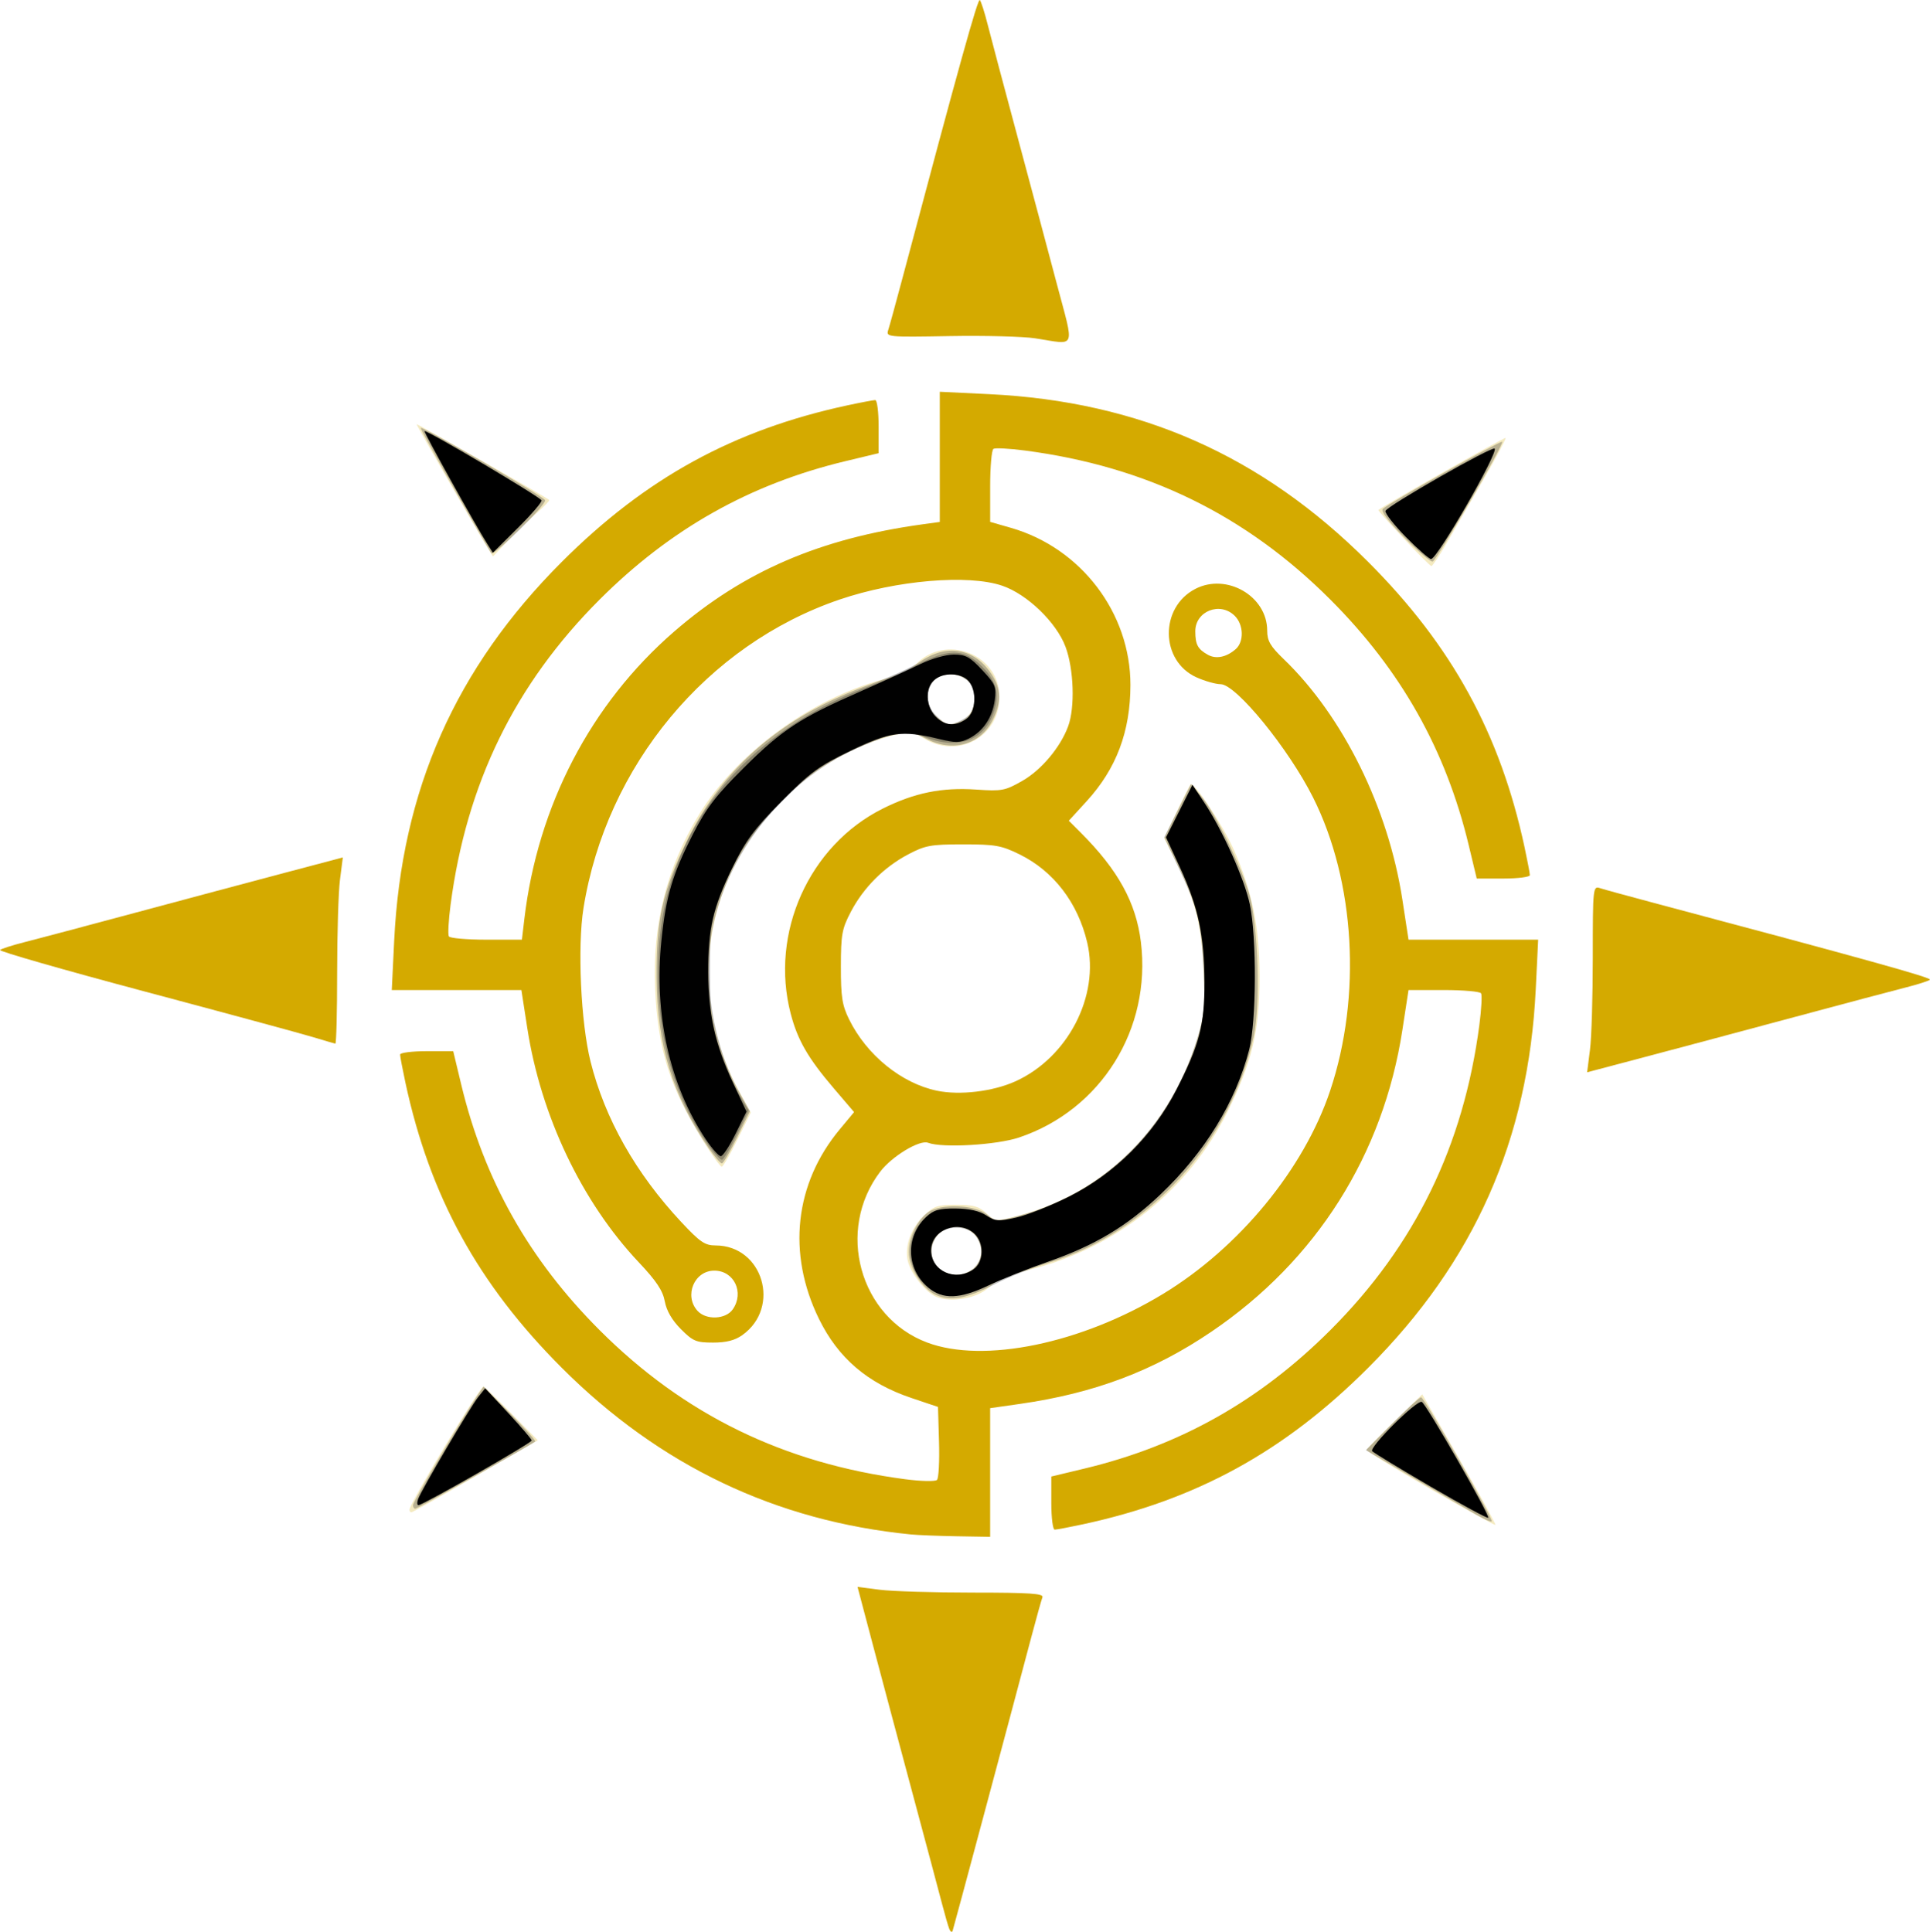 <?xml version="1.0" encoding="UTF-8" standalone="no"?>
<!-- Created with Inkscape (http://www.inkscape.org/) -->

<svg
   xmlns:dc="http://purl.org/dc/elements/1.1/"
   xmlns:cc="http://creativecommons.org/ns#"
   xmlns:rdf="http://www.w3.org/1999/02/22-rdf-syntax-ns#"
   xmlns:svg="http://www.w3.org/2000/svg"
   xmlns="http://www.w3.org/2000/svg"
   xmlns:sodipodi="http://sodipodi.sourceforge.net/DTD/sodipodi-0.dtd"
   xmlns:inkscape="http://www.inkscape.org/namespaces/inkscape"
   width="360.834mm"
   height="361.236mm"
   viewBox="0 0 360.834 361.236"
   version="1.1"
   id="svg4745"
   inkscape:version="0.92.4 (5da689c313, 2019-01-14)"
   sodipodi:docname="Amber20-Compass-Logo.svg"
   inkscape:export-filename="G:\My Drive\Amberisk Consulting\Projects\Website\Amber20-Coumpass-Logo.png"
   inkscape:export-xdpi="77.9179"
   inkscape:export-ydpi="77.9179">
  <defs
     id="defs4739" />
  <sodipodi:namedview
     id="base"
     pagecolor="#ffffff"
     bordercolor="#666666"
     borderopacity="1.0"
     inkscape:pageopacity="0.0"
     inkscape:pageshadow="2"
     inkscape:zoom="0.35"
     inkscape:cx="900.7082"
     inkscape:cy="548.36494"
     inkscape:document-units="mm"
     inkscape:current-layer="layer1"
     showgrid="false"
     borderlayer="true"
     inkscape:pagecheckerboard="false"
     fit-margin-top="0"
     fit-margin-left="0"
     fit-margin-right="0"
     fit-margin-bottom="0"
     inkscape:window-width="3840"
     inkscape:window-height="2115"
     inkscape:window-x="-13"
     inkscape:window-y="-13"
     inkscape:window-maximized="1" />
  <g
     inkscape:label="Layer 1"
     inkscape:groupmode="layer"
     id="layer1"
     transform="translate(-2.648,67.314)">
    <path
       style="fill:#d4aa00;stroke-width:0.673"
       d="m 196.178,-4.054 c -2.22,-0.344 -9.407,-0.53 -15.97,-0.414 -11.701,0.207 -11.926,0.184 -11.495,-1.143 0.242,-0.744 1.407,-4.986 2.588,-9.426 10.689,-40.154 14.171,-52.674 14.537,-52.269 0.235,0.26 0.887,2.289 1.447,4.509 0.561,2.22 3.054,11.604 5.542,20.853 2.487,9.249 5.824,21.736 7.415,27.748 3.299,12.468 3.747,11.351 -4.064,10.142 z"
       id="path3713"
       inkscape:connector-curvature="0"
       inkscape:export-xdpi="77.9179"
       inkscape:export-ydpi="77.9179" />
    <path
       style="fill:#d4aa00;stroke-width:0.673"
       d="m 60.971,126.564 c -2.22,-0.669 -16.355,-4.5 -31.412,-8.514 -15.057,-4.013 -27.165,-7.489 -26.907,-7.723 0.258,-0.234 2.286,-0.884 4.505,-1.445 2.22,-0.561 11.604,-3.055 20.853,-5.542 9.249,-2.487 21.748,-5.827 27.776,-7.422 l 10.959,-2.9 -0.533,4.158 c -0.293,2.287 -0.533,10.137 -0.533,17.444 0,7.307 -0.151,13.257 -0.336,13.222 -0.185,-0.035 -2.153,-0.611 -4.372,-1.28 z"
       id="path3715"
       inkscape:connector-curvature="0"
       inkscape:export-xdpi="77.9179"
       inkscape:export-ydpi="77.9179" />
    <path
       style="fill:#d4aa00;stroke-width:0.673"
       d="m 172.971,219.614 c -25.258,-2.493 -46.997,-12.864 -65.275,-31.142 -15.671,-15.671 -24.686,-32.117 -29.258,-53.379 -0.542,-2.521 -0.986,-4.867 -0.986,-5.213 0,-0.346 2.235,-0.629 4.966,-0.629 h 4.966 l 1.494,6.222 c 4.284,17.84 12.668,32.725 25.878,45.942 15.806,15.814 34.423,24.894 57.161,27.877 2.949,0.387 5.594,0.443 5.912,0.126 0.316,-0.316 0.487,-3.516 0.38,-7.111 l -0.194,-6.537 -4.96,-1.669 c -8.21,-2.762 -13.713,-7.471 -17.3,-14.803 -5.983,-12.229 -4.548,-25.291 3.894,-35.438 l 2.677,-3.218 -3.769,-4.415 c -4.852,-5.683 -6.794,-9.049 -8.086,-14.011 -3.918,-15.047 3.434,-31.431 17.191,-38.314 5.931,-2.967 11.055,-4.012 17.511,-3.571 4.785,0.327 5.379,0.214 8.616,-1.634 3.554,-2.03 7.11,-6.267 8.56,-10.198 1.301,-3.528 1.065,-10.711 -0.488,-14.862 -1.709,-4.567 -7.163,-9.834 -11.833,-11.425 -6.364,-2.168 -19.777,-1.031 -30.383,2.576 -24.846,8.451 -43.642,31.09 -47.905,57.702 -1.155,7.209 -0.501,21.454 1.319,28.708 2.686,10.71 8.466,20.923 17.008,30.055 3.453,3.692 4.381,4.323 6.354,4.323 8.843,0 12.3,11.572 5.009,16.764 -1.385,0.986 -2.998,1.398 -5.471,1.398 -3.157,0 -3.757,-0.251 -6.018,-2.523 -1.656,-1.664 -2.68,-3.432 -3.006,-5.193 -0.372,-2.008 -1.583,-3.824 -4.88,-7.319 -10.632,-11.271 -18.285,-27.355 -20.823,-43.766 l -1.102,-7.121 H 88.014 75.897 l 0.449,-9.249 C 77.713,80.441 87.811,57.627 107.696,37.742 123.367,22.072 139.813,13.057 161.075,8.484 c 2.521,-0.542 4.867,-0.986 5.213,-0.986 0.346,0 0.629,2.235 0.629,4.966 v 4.966 l -6.222,1.494 C 142.855,23.208 127.97,31.592 114.752,44.803 98.919,60.628 89.863,79.183 86.884,101.901 c -0.38,2.901 -0.521,5.55 -0.314,5.886 0.208,0.336 3.365,0.611 7.016,0.611 h 6.639 l 0.457,-3.868 c 2.502,-21.19 12.432,-40.247 28.006,-53.747 12.99,-11.26 27.245,-17.413 46.469,-20.058 l 3.195,-0.439 V 18.115 5.944 l 9.249,0.449 c 28.125,1.366 50.94,11.465 70.824,31.35 15.671,15.671 24.686,32.117 29.258,53.379 0.542,2.521 0.986,4.867 0.986,5.213 0,0.346 -2.235,0.629 -4.966,0.629 h -4.966 l -1.494,-6.222 C 272.96,72.901 264.576,58.016 251.365,44.799 235.541,28.965 216.985,19.909 194.267,16.931 c -2.901,-0.38 -5.55,-0.521 -5.886,-0.314 -0.336,0.208 -0.611,3.365 -0.611,7.017 v 6.639 l 3.868,1.11 c 13.128,3.766 22.38,15.934 22.358,29.403 -0.014,8.692 -2.634,15.646 -8.182,21.716 l -3.338,3.652 2.253,2.253 c 6.963,6.963 10.318,13.071 11.221,20.428 1.995,16.252 -7.431,31.384 -22.767,36.55 -4.19,1.412 -14.381,2.003 -17.026,0.988 -1.57,-0.602 -6.74,2.518 -8.93,5.389 -8.357,10.957 -3.895,27.22 8.771,31.968 10.563,3.96 28.801,0.197 44.107,-9.101 14.235,-8.647 26.327,-23.357 31.225,-37.985 5.92,-17.677 4.675,-39.14 -3.179,-54.816 -4.583,-9.147 -14.39,-21.179 -17.282,-21.204 -0.952,-0.008 -2.997,-0.59 -4.545,-1.292 -6.771,-3.074 -6.888,-13.067 -0.193,-16.529 5.851,-3.026 13.424,1.357 13.431,7.774 0.003,1.951 0.566,2.926 3.114,5.381 11.089,10.686 19.527,27.807 22.161,44.961 l 1.148,7.479 h 12.119 12.119 l -0.449,9.249 c -1.366,28.125 -11.465,50.94 -31.35,70.824 -15.671,15.671 -32.117,24.686 -53.379,29.258 -2.521,0.542 -4.867,0.986 -5.213,0.986 -0.346,0 -0.629,-2.235 -0.629,-4.966 v -4.966 l 6.222,-1.494 c 17.84,-4.284 32.725,-12.668 45.942,-25.878 15.797,-15.788 24.897,-34.433 27.868,-57.099 0.38,-2.901 0.521,-5.55 0.314,-5.886 -0.208,-0.336 -3.345,-0.611 -6.971,-0.611 h -6.594 l -1.14,7.424 c -3.59,23.383 -16.097,43.16 -35.707,56.463 -10.812,7.334 -21.894,11.512 -35.82,13.504 l -5.55,0.794 v 12.031 12.031 l -6.222,-0.108 c -3.422,-0.059 -7.282,-0.212 -8.577,-0.34 z m -33.335,-42.08 c 2.206,-3.15 0.261,-7.25 -3.44,-7.25 -3.746,0 -5.706,4.684 -3.144,7.515 1.599,1.767 5.264,1.62 6.584,-0.265 z m 52.843,-42.64 c 9.819,-4.445 15.787,-15.975 13.436,-25.962 -1.756,-7.461 -6.288,-13.362 -12.668,-16.495 -3.379,-1.659 -4.532,-1.864 -10.522,-1.863 -6.057,0 -7.08,0.187 -10.281,1.873 -4.527,2.385 -8.338,6.198 -10.71,10.716 -1.675,3.192 -1.866,4.24 -1.873,10.281 -0.006,5.667 0.236,7.221 1.538,9.863 3.288,6.675 9.786,11.949 16.43,13.336 4.257,0.889 10.457,0.149 14.649,-1.749 z m 41.201,-80.829 c 1.577,-1.385 1.491,-4.547 -0.168,-6.207 -2.736,-2.736 -7.407,-0.905 -7.389,2.897 0.012,2.468 0.462,3.306 2.344,4.366 1.526,0.859 3.484,0.462 5.213,-1.056 z"
       id="path3717"
       inkscape:connector-curvature="0"
       inkscape:export-xdpi="77.9179"
       inkscape:export-ydpi="77.9179" />
    <path
       style="fill:#d4aa00;stroke-width:0.673"
       d="m 299.909,129.037 c 0.293,-2.287 0.533,-10.133 0.533,-17.436 0,-12.975 0.031,-13.268 1.345,-12.84 0.74,0.241 4.978,1.405 9.417,2.586 40.154,10.689 52.674,14.171 52.269,14.537 -0.26,0.235 -2.289,0.887 -4.509,1.447 -2.22,0.561 -11.604,3.055 -20.853,5.542 -9.249,2.487 -21.748,5.827 -27.776,7.422 l -10.959,2.9 z"
       id="path3719"
       inkscape:connector-curvature="0"
       inkscape:export-xdpi="77.9179"
       inkscape:export-ydpi="77.9179" />
    <path
       style="fill:#d4aa00;fill-opacity:1;stroke-width:0.673"
       d="m 180.127,293.383 c -0.22,-0.555 -0.832,-2.674 -1.359,-4.709 -0.527,-2.035 -2.992,-11.267 -5.477,-20.516 -2.485,-9.249 -5.823,-21.748 -7.418,-27.776 l -2.9,-10.959 4.158,0.533 c 2.287,0.293 10.14,0.533 17.452,0.533 10.586,0 13.225,0.177 12.959,0.869 -0.184,0.478 -1.112,3.807 -2.064,7.399 -4.03,15.216 -14.511,54.344 -14.722,54.963 -0.126,0.37 -0.41,0.219 -0.63,-0.336 z"
       id="path3721"
       inkscape:connector-curvature="0"
       inkscape:export-xdpi="77.9179"
       inkscape:export-ydpi="77.9179" />
    <path
       style="fill:#d4aa00;fill-opacity:0.249;stroke-width:0.673"
       d="M 93.809,35.135 C 92.072,32.369 80.536,12.272 80.536,12.011 c 0,-0.204 24.024,13.526 24.791,14.168 0.131,0.11 -0.914,1.202 -2.323,2.428 -1.409,1.225 -3.827,3.558 -5.373,5.183 l -2.812,2.955 z"
       id="path5028"
       inkscape:connector-curvature="0"
       inkscape:export-xdpi="77.9179"
       inkscape:export-ydpi="77.9179" />
    <path
       style="fill:#d4aa00;fill-opacity:0.249;stroke-width:0.673"
       d="m 265.052,33.346 c -2.662,-2.839 -4.781,-5.218 -4.709,-5.287 0.745,-0.707 23.606,-13.661 23.788,-13.48 0.134,0.134 -1.757,3.695 -4.202,7.914 -2.445,4.218 -5.541,9.562 -6.88,11.874 -1.339,2.312 -2.596,4.19 -2.795,4.173 -0.199,-0.017 -2.54,-2.354 -5.202,-5.193 z"
       id="path5030"
       inkscape:connector-curvature="0"
       inkscape:export-xdpi="77.9179"
       inkscape:export-ydpi="77.9179" />
    <path
       style="fill:#d4aa00;fill-opacity:0.249;stroke-width:0.673"
       d="m 134.097,146.029 c -6.206,-9.96 -8.461,-17.103 -8.97,-28.42 -0.54,-12.003 2.128,-22.612 8.197,-32.593 6.949,-11.429 20.931,-21.696 34.441,-25.293 2.716,-0.723 5.198,-1.86 6.078,-2.786 5.569,-5.854 15.655,-1.957 15.663,6.051 0.007,7.452 -7.691,11.697 -14.114,7.781 -2.157,-1.315 -2.615,-1.361 -5.718,-0.575 -13.84,3.504 -26.055,14.472 -31.455,28.244 -4.856,12.386 -3.935,26.272 2.53,38.127 l 2.267,4.157 -2.484,5.043 c -1.366,2.774 -2.689,5.065 -2.941,5.092 -0.251,0.027 -1.824,-2.145 -3.496,-4.828 z m 48.286,-78.51 c 1.682,-0.639 2.912,-3.305 2.496,-5.405 -0.622,-3.135 -5.137,-4.473 -7.593,-2.25 -1.882,1.703 -1.606,5.22 0.542,6.91 2.027,1.594 2.234,1.628 4.555,0.745 z"
       id="path5032"
       inkscape:connector-curvature="0"
       inkscape:export-xdpi="77.9179"
       inkscape:export-ydpi="77.9179" />
    <path
       style="fill:#d4aa00;fill-opacity:0.249;stroke-width:0.673"
       d="m 177.682,175.18 c -2.023,-0.871 -4.804,-4.407 -5.322,-6.766 -0.606,-2.758 0.616,-6.121 3.083,-8.484 1.784,-1.71 2.551,-1.961 5.984,-1.961 3.199,0 4.251,0.294 5.608,1.569 1.643,1.543 1.736,1.552 5.651,0.549 16.268,-4.168 28.751,-16.445 33.838,-33.281 1.289,-4.265 1.444,-5.985 1.152,-12.781 -0.358,-8.343 -1.676,-13.342 -5.518,-20.921 l -1.851,-3.651 2.234,-4.757 c 1.228,-2.616 2.434,-5.007 2.678,-5.311 0.579,-0.722 6.077,7.573 8.171,12.326 3.376,7.664 4.758,14.499 4.763,23.543 0.005,10.079 -1.396,16.023 -5.945,25.225 -7.222,14.609 -20.797,25.521 -36.77,29.559 -4.297,1.086 -6.523,2.038 -7.937,3.392 -2.123,2.034 -7.098,2.92 -9.819,1.749 z m 7.118,-5.439 c 2.829,-2.829 0.714,-7.624 -3.363,-7.624 -4.077,0 -6.193,4.794 -3.363,7.624 0.747,0.747 2.242,1.345 3.363,1.345 1.121,0 2.616,-0.598 3.363,-1.345 z"
       id="path5034"
       inkscape:connector-curvature="0"
       inkscape:export-xdpi="77.9179"
       inkscape:export-ydpi="77.9179" />
    <path
       style="fill:#d4aa00;fill-opacity:0.249;stroke-width:0.673"
       d="m 270.024,211.097 c -6.587,-3.808 -11.943,-7.086 -11.902,-7.284 0.041,-0.199 2.403,-2.621 5.25,-5.384 l 5.176,-5.022 6.946,12.108 c 3.82,6.659 6.847,12.198 6.727,12.307 -0.12,0.109 -5.608,-2.917 -12.195,-6.725 z"
       id="path5036"
       inkscape:connector-curvature="0"
       inkscape:export-xdpi="77.9179"
       inkscape:export-ydpi="77.9179" />
    <path
       style="fill:#d4aa00;fill-opacity:0.249;stroke-width:0.673"
       d="m 79.204,214.978 c 0.031,-1.194 13.355,-23.343 13.86,-23.039 0.307,0.185 2.713,2.527 5.347,5.204 l 4.789,4.867 -11.646,6.736 c -6.405,3.705 -11.807,6.736 -12.004,6.736 -0.197,0 -0.353,-0.227 -0.345,-0.504 z"
       id="path5038"
       inkscape:connector-curvature="0"
       inkscape:export-xdpi="77.9179"
       inkscape:export-ydpi="77.9179" />
    <path
       style="fill:#000000;fill-opacity:0.249;stroke-width:0.673"
       d="M 94.488,36.117 C 89.468,27.637 81.151,12.85 81.319,12.704 c 0.365,-0.317 23.023,12.864 23.242,13.521 0.279,0.838 -9.657,10.596 -10.073,9.892 z"
       id="path5040"
       inkscape:connector-curvature="0"
       inkscape:export-xdpi="77.9179"
       inkscape:export-ydpi="77.9179" />
    <path
       style="fill:#000000;fill-opacity:0.249;stroke-width:0.673"
       d="m 265.196,33.201 c -2.983,-3.006 -4.436,-4.938 -4.022,-5.349 1.016,-1.012 22.049,-12.836 22.331,-12.554 0.376,0.376 -12.271,22.153 -13.007,22.398 -0.348,0.116 -2.733,-1.907 -5.302,-4.495 z"
       id="path5042"
       inkscape:connector-curvature="0"
       inkscape:export-xdpi="77.9179"
       inkscape:export-ydpi="77.9179" />
    <path
       style="fill:#000000;fill-opacity:0.249;stroke-width:0.673"
       d="m 177.67,174.857 c -2.606,-1.162 -5.113,-5.118 -5.113,-8.067 0,-2.718 1.616,-6.015 3.644,-7.435 2.317,-1.623 8.644,-1.401 10.911,0.382 1.808,1.422 1.851,1.424 6.273,0.227 15.841,-4.288 28.091,-16.566 33.152,-33.226 1.322,-4.354 1.455,-5.888 1.105,-12.757 -0.465,-9.127 -0.972,-11.214 -4.605,-18.97 l -2.708,-5.781 2.502,-4.968 2.502,-4.968 1.95,2.336 c 2.59,3.102 7.622,13.447 8.994,18.488 1.619,5.949 2.041,20.35 0.772,26.322 -4.161,19.576 -19.541,36.64 -38.122,42.296 -3.145,0.957 -7.707,2.761 -10.138,4.009 -5.419,2.782 -8.361,3.34 -11.118,2.11 z m 7.13,-5.116 c 1.613,-1.613 1.726,-3.865 0.298,-5.904 -1.472,-2.102 -5.851,-2.102 -7.323,0 -2.27,3.241 -0.245,7.25 3.662,7.25 1.121,0 2.616,-0.598 3.363,-1.345 z"
       id="path5044"
       inkscape:connector-curvature="0"
       inkscape:export-xdpi="77.9179"
       inkscape:export-ydpi="77.9179" />
    <path
       style="fill:#000000;fill-opacity:0.249;stroke-width:0.673"
       d="m 135.143,147.375 c -6.766,-9.861 -9.633,-19.215 -9.739,-31.784 -0.092,-10.822 1.097,-16.248 5.603,-25.561 6.638,-13.721 17.858,-23.389 33.906,-29.215 3.951,-1.434 8.336,-3.406 9.744,-4.381 4.968,-3.443 10.102,-2.577 13.326,2.248 1.872,2.803 1.936,5.375 0.215,8.748 -2.315,4.537 -7.582,5.967 -12.421,3.373 -3.111,-1.667 -5.285,-1.417 -11.975,1.381 -13.63,5.699 -24.817,19.217 -27.851,33.654 -2.036,9.685 -0.01,22.346 5.005,31.279 l 1.888,3.363 -2.375,4.877 c -1.306,2.682 -2.597,4.877 -2.868,4.877 -0.271,0 -1.376,-1.286 -2.455,-2.859 z m 47.178,-79.98 c 1.991,-1.048 2.456,-1.877 2.468,-4.402 0.007,-1.465 -0.465,-2.481 -1.485,-3.195 -4.959,-3.473 -9.882,2.435 -5.599,6.719 1.858,1.858 2.515,1.983 4.615,0.878 z"
       id="path5046"
       inkscape:connector-curvature="0"
       inkscape:export-xdpi="77.9179"
       inkscape:export-ydpi="77.9179" />
    <path
       style="fill:#000000;fill-opacity:0.249;stroke-width:0.673"
       d="m 79.864,214.136 c 0,-0.632 9.218,-16.324 11.942,-20.329 l 1.246,-1.831 4.974,5.007 c 2.735,2.754 4.839,5.118 4.674,5.253 -0.801,0.656 -22.042,12.574 -22.41,12.574 -0.233,0 -0.424,-0.303 -0.424,-0.673 z"
       id="path5048"
       inkscape:connector-curvature="0"
       inkscape:export-xdpi="77.9179"
       inkscape:export-ydpi="77.9179" />
    <path
       style="fill:#000000;fill-opacity:0.249;stroke-width:0.673"
       d="m 278.612,215.889 c -1.466,-0.853 -6.7,-3.91 -11.632,-6.794 l -8.967,-5.244 4.914,-4.947 c 2.703,-2.721 5.132,-4.947 5.398,-4.947 0.581,0 13.581,22.854 13.211,23.224 -0.142,0.142 -1.458,-0.439 -2.924,-1.292 z"
       id="path5050"
       inkscape:connector-curvature="0"
       inkscape:export-xdpi="77.9179"
       inkscape:export-ydpi="77.9179" />
    <path
       style="fill:#000000;fill-opacity:0.249;stroke-width:0.673"
       d="m 135.503,147.375 c -7.155,-9.741 -10.428,-22.05 -9.715,-36.532 1.114,-22.626 15.467,-40.841 39.228,-49.785 2.467,-0.929 6.51,-2.736 8.984,-4.016 5.882,-3.044 8.667,-3.077 11.832,-0.141 3.015,2.796 3.801,5.492 2.615,8.965 -1.838,5.383 -6.747,7.106 -13.054,4.583 -3.605,-1.442 -6.256,-0.9 -14.104,2.886 -5.38,2.595 -7.242,3.962 -12.108,8.881 -6.358,6.428 -9.318,10.949 -12.015,18.352 -1.623,4.454 -1.795,5.816 -1.773,14.015 0.022,8.144 0.217,9.636 1.889,14.462 1.025,2.96 2.639,6.711 3.586,8.335 l 1.722,2.954 -2.232,4.614 c -1.228,2.538 -2.461,4.614 -2.74,4.614 -0.28,0 -1.231,-0.984 -2.114,-2.186 z m 47.802,-80.254 c 1.833,-1.284 2.047,-5.299 0.382,-7.14 -1.387,-1.533 -4.769,-1.595 -6.401,-0.117 -1.676,1.517 -1.561,4.838 0.232,6.747 1.702,1.811 3.68,1.986 5.787,0.51 z"
       id="path5052"
       inkscape:connector-curvature="0"
       inkscape:export-xdpi="77.9179"
       inkscape:export-ydpi="77.9179" />
    <path
       style="fill:#000000;fill-opacity:0.991;stroke-width:0.673"
       d="m 134.576,145.692 c -6.745,-10.122 -9.686,-23.346 -8.267,-37.169 0.847,-8.252 2.08,-12.411 5.884,-19.838 2.533,-4.947 4.274,-7.222 9.525,-12.444 7.132,-7.094 10.521,-9.316 21.682,-14.214 4.187,-1.838 9.266,-4.152 11.287,-5.143 2.065,-1.012 4.818,-1.801 6.285,-1.801 2.21,0 3.025,0.445 5.318,2.904 2.469,2.647 2.676,3.146 2.341,5.644 -0.437,3.255 -2.212,5.863 -4.879,7.169 -1.646,0.806 -2.498,0.812 -5.657,0.043 -6.732,-1.639 -9.132,-1.311 -16.506,2.254 -5.865,2.835 -7.485,4.028 -12.868,9.473 -5.173,5.233 -6.652,7.243 -9.241,12.565 -3.548,7.294 -4.46,11.269 -4.444,19.372 0.015,7.623 1.348,13.608 4.553,20.447 l 2.621,5.593 -2.055,4.171 c -1.13,2.294 -2.369,4.17 -2.752,4.17 -0.383,-8e-4 -1.655,-1.439 -2.826,-3.195 z m 48.729,-78.571 c 1.833,-1.284 2.047,-5.299 0.382,-7.14 -1.387,-1.533 -4.769,-1.595 -6.401,-0.117 -1.676,1.517 -1.561,4.838 0.232,6.747 1.702,1.811 3.68,1.986 5.787,0.51 z"
       id="path5054"
       inkscape:connector-curvature="0"
       inkscape:export-xdpi="77.9179"
       inkscape:export-ydpi="77.9179" />
    <path
       style="fill:#000000;fill-opacity:1;stroke-width:0.673"
       d="m 176.152,173.419 c -4.094,-3.445 -4.272,-9.49 -0.388,-13.135 1.44,-1.352 2.422,-1.636 5.561,-1.612 2.545,0.02 4.438,0.444 5.696,1.277 1.692,1.12 2.262,1.162 5.6,0.415 2.044,-0.457 6.494,-2.222 9.888,-3.92 8.506,-4.257 15.686,-11.405 20.09,-19.999 4.297,-8.386 5.255,-12.066 5.241,-20.134 -0.015,-8.575 -1.175,-14.031 -4.529,-21.29 l -2.66,-5.759 2.473,-4.912 2.473,-4.912 2.178,3.278 c 3.452,5.195 7.528,14.298 8.54,19.073 1.312,6.188 1.245,21.897 -0.116,27.159 -2.551,9.864 -8.252,19.174 -16.594,27.098 -6.239,5.926 -12.275,9.537 -21.016,12.572 -3.7,1.285 -8.694,3.273 -11.099,4.42 -5.425,2.586 -8.592,2.693 -11.339,0.382 z m 8.499,-3.379 c 1.953,-1.368 2.029,-4.988 0.141,-6.696 -2.95,-2.669 -8.063,-0.679 -8.063,3.139 0,3.877 4.55,5.92 7.922,3.557 z"
       id="path5056"
       inkscape:connector-curvature="0"
       inkscape:export-xdpi="77.9179"
       inkscape:export-ydpi="77.9179" />
    <path
       style="fill:#000000;fill-opacity:1;stroke-width:0.673"
       d="m 270.204,210.716 c -5.717,-3.331 -10.67,-6.332 -11.006,-6.669 -0.673,-0.673 8.241,-9.563 9.252,-9.226 0.751,0.25 12.816,21.285 12.43,21.671 -0.154,0.154 -4.958,-2.445 -10.676,-5.776 z"
       id="path5058"
       inkscape:connector-curvature="0"
       inkscape:export-xdpi="77.9179"
       inkscape:export-ydpi="77.9179" />
    <path
       style="fill:#000000;fill-opacity:1;stroke-width:0.673"
       d="m 265.489,33.103 c -2.232,-2.267 -3.949,-4.462 -3.815,-4.877 0.299,-0.925 19.933,-12.135 20.414,-11.655 0.722,0.722 -10.749,20.654 -11.887,20.654 -0.359,0 -2.479,-1.855 -4.711,-4.122 z"
       id="path5062"
       inkscape:connector-curvature="0"
       inkscape:export-xdpi="77.9179"
       inkscape:export-ydpi="77.9179" />
    <path
       style="fill:#000000;fill-opacity:1;stroke-width:0.673"
       d="M 93.788,34.448 C 91.504,30.851 81.845,13.494 82.026,13.313 c 0.316,-0.316 21.663,12.316 21.872,12.942 0.105,0.314 -1.9,2.645 -4.454,5.179 l -4.644,4.609 z"
       id="path5064"
       inkscape:connector-curvature="0"
       inkscape:export-xdpi="77.9179"
       inkscape:export-ydpi="77.9179" />
    <path
       style="fill:#000000;fill-opacity:1;stroke-width:0.673"
       d="m 80.834,212.96 c 0.677,-1.804 9.687,-17.1 11.194,-19.003 l 1.332,-1.682 4.351,4.678 c 2.393,2.573 4.351,4.863 4.351,5.09 0,0.454 -20.382,12.094 -21.177,12.094 -0.271,0 -0.294,-0.53 -0.051,-1.177 z"
       id="path5066"
       inkscape:connector-curvature="0"
       inkscape:export-xdpi="77.9179"
       inkscape:export-ydpi="77.9179" />
  </g>
</svg>
